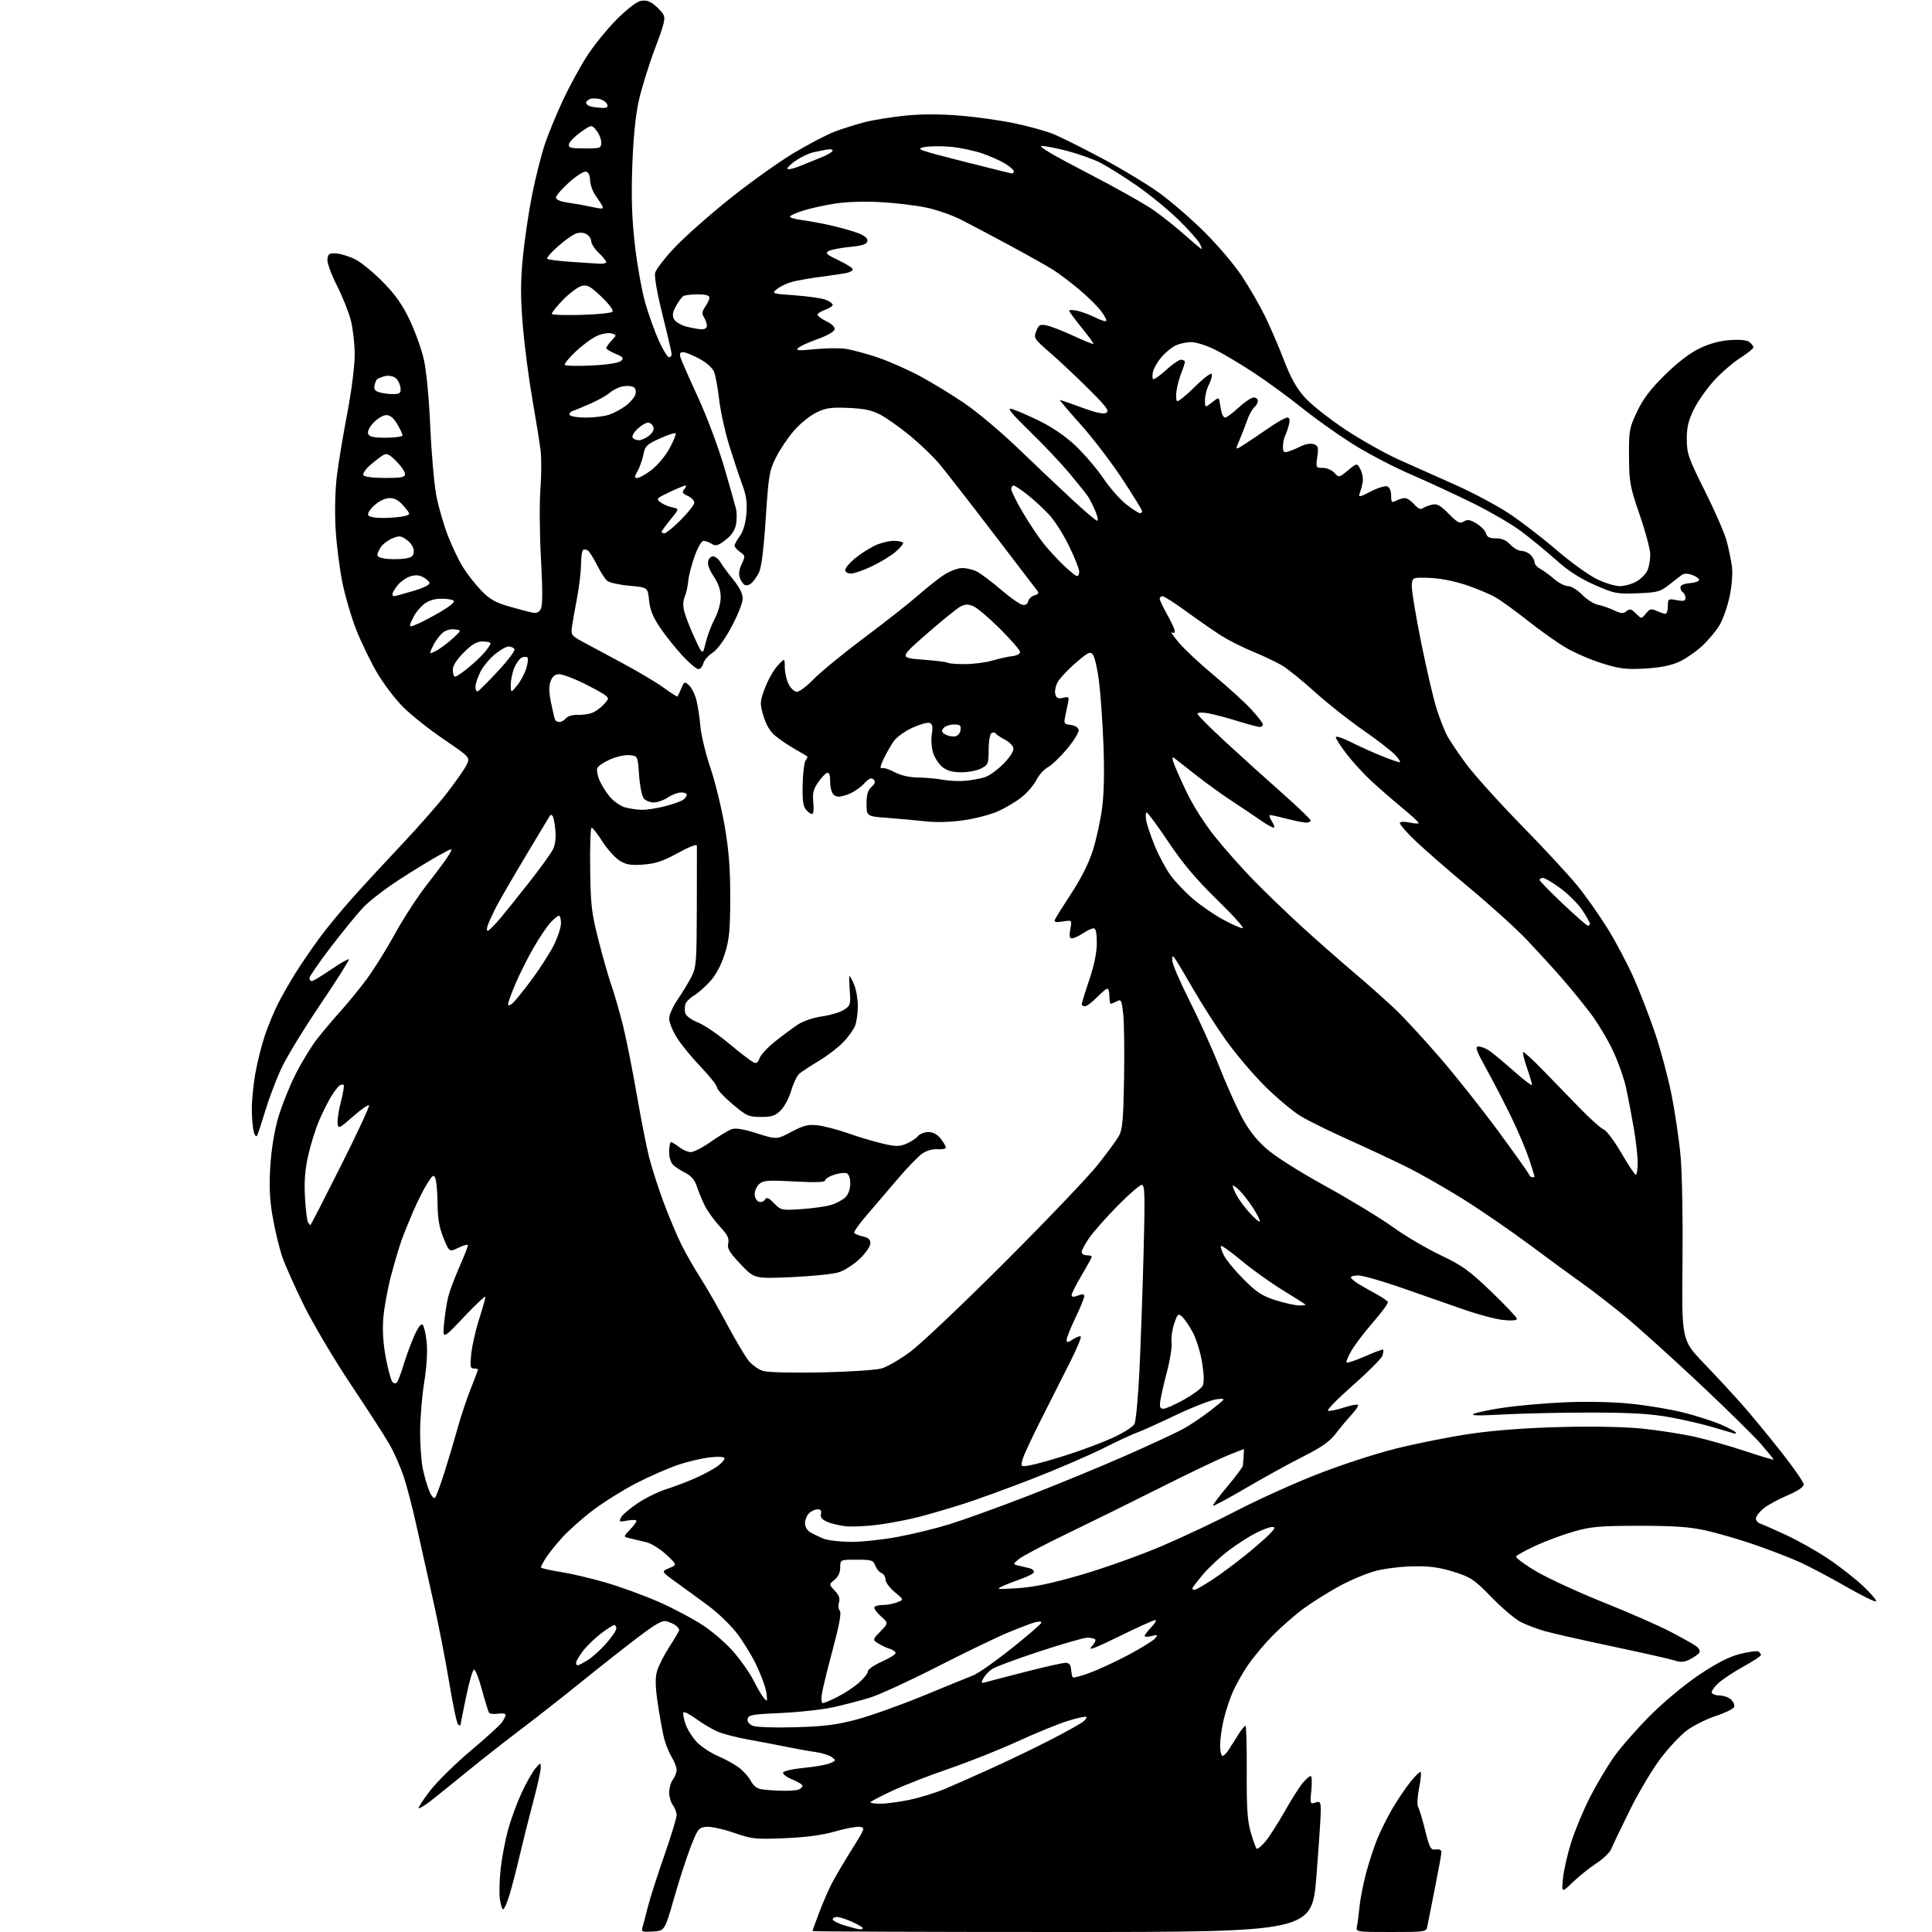 <?xml version="1.0" encoding="UTF-8" standalone="no"?>
<svg 
  version="1.1" 
  xmlns="http://www.w3.org/2000/svg" 
  xmlns:xlink="http://www.w3.org/1999/xlink" 
  xmlns:svg="http://www.w3.org/2000/svg"
  xmlns:rdf="http://www.w3.org/1999/02/22-rdf-syntax-ns#"
  xmlns:cc="http://creativecommons.org/ns#"
  xmlns:dc="http://purl.org/dc/elements/1.1/"
  viewBox="0 0 768 768"
  width="768"
  height="768"
>
<style>svg {background-color: white; }</style>"
<path stroke="none" fill="black" fill-rule="evenodd" d="M259.53,767.81C255.39,768.08 254.89,767.90 255.36,766.31C255.65,765.31 256.62,761.64 257.50,758.15C258.38,754.66 261.33,745.44 264.05,737.65C266.77,729.87 268.99,722.60 268.97,721.50C268.95,720.40 268.28,718.63 267.47,717.56C266.66,716.49 266.00,714.21 266.00,712.50C266.00,710.79 266.66,708.51 267.47,707.44C268.28,706.37 268.95,704.65 268.97,703.62C268.99,702.58 268.14,700.33 267.09,698.62C266.04,696.90 264.69,693.64 264.08,691.37C263.48,689.10 262.34,682.94 261.55,677.69C260.50,670.65 260.39,667.16 261.16,664.37C261.74,662.30 263.96,657.90 266.10,654.60C268.25,651.30 270.00,648.30 270.00,647.92C270.00,647.55 269.44,646.79 268.75,646.24C268.06,645.69 266.46,644.93 265.19,644.54C263.31,643.96 261.06,645.20 253.21,651.16C247.89,655.20 237.68,663.24 230.52,669.04C223.36,674.83 212.78,683.13 207.00,687.49C201.22,691.85 191.78,699.26 186.00,703.97C180.22,708.68 173.57,714.04 171.20,715.89C168.84,717.73 166.70,719.03 166.44,718.77C166.18,718.51 168.24,715.37 171.01,711.78C173.78,708.19 181.00,701.09 187.05,696.00C193.11,690.91 198.73,685.80 199.53,684.65C200.34,683.50 201.00,682.15 201.00,681.66C201.00,681.17 199.63,680.97 197.96,681.22C196.28,681.47 194.67,681.27 194.37,680.79C194.07,680.30 192.82,676.22 191.59,671.70C190.37,667.19 188.94,663.58 188.43,663.69C187.92,663.79 186.53,668.51 185.35,674.19C184.17,679.86 183.16,684.93 183.10,685.45C183.04,686.05 182.66,686.05 182.07,685.45C181.56,684.93 179.96,677.30 178.51,668.50C177.07,659.70 174.15,644.85 172.03,635.50C169.92,626.15 166.95,612.88 165.44,606.00C163.93,599.12 161.65,590.44 160.39,586.69C159.12,582.95 156.62,577.32 154.84,574.19C153.07,571.06 146.23,560.46 139.65,550.64C133.08,540.82 124.65,526.64 120.94,519.14C117.22,511.64 113.24,502.72 112.10,499.31C110.96,495.91 109.29,488.94 108.40,483.81C107.19,476.89 106.95,471.72 107.45,463.66C107.86,456.97 109.06,449.58 110.56,444.38C111.91,439.74 114.99,432.00 117.41,427.18C119.83,422.37 123.73,415.97 126.08,412.96C128.43,409.96 132.60,405.02 135.34,402.00C138.08,398.98 142.68,393.35 145.56,389.50C148.45,385.65 153.59,377.43 156.98,371.24C160.38,365.04 166.20,356.11 169.93,351.38C173.65,346.65 177.48,341.46 178.44,339.83C180.18,336.88 180.18,336.88 174.34,340.11C171.13,341.88 164.01,346.24 158.53,349.79C153.05,353.34 146.61,358.33 144.23,360.87C141.86,363.42 136.11,370.48 131.45,376.56C126.80,382.64 123.00,388.16 123.00,388.81C123.00,389.46 123.42,390.00 123.94,390.00C124.45,390.00 127.87,387.95 131.54,385.44C135.21,382.93 138.42,381.08 138.68,381.34C138.93,381.60 133.87,389.62 127.42,399.16C120.97,408.70 114.00,420.10 111.94,424.50C109.87,428.90 106.96,436.55 105.47,441.50C103.98,446.45 102.50,450.95 102.17,451.49C101.85,452.03 101.27,451.36 100.89,449.99C100.51,448.62 100.15,444.75 100.10,441.38C100.04,438.02 100.66,431.49 101.47,426.88C102.28,422.27 104.01,415.35 105.32,411.50C106.64,407.65 108.97,402.02 110.50,399.00C112.03,395.98 115.11,390.57 117.34,387.00C119.57,383.43 123.82,377.20 126.78,373.16C129.73,369.12 135.83,361.70 140.33,356.69C144.82,351.67 153.59,342.18 159.81,335.60C166.03,329.02 173.95,320.01 177.41,315.57C180.87,311.13 184.44,306.06 185.35,304.30C187.00,301.10 187.00,301.10 176.45,293.92C170.64,289.97 163.33,284.16 160.20,281.01C157.06,277.87 152.42,271.74 149.87,267.40C147.32,263.05 143.64,255.45 141.68,250.50C139.72,245.55 137.20,236.96 136.07,231.41C134.95,225.86 133.74,216.18 133.39,209.91C133.02,203.19 133.23,194.67 133.91,189.20C134.54,184.08 136.39,172.90 138.03,164.36C139.72,155.50 141.00,145.52 141.00,141.12C141.00,136.89 140.32,130.74 139.50,127.46C138.67,124.18 136.15,117.87 133.90,113.43C131.51,108.70 129.96,104.35 130.16,102.93C130.45,100.85 130.98,100.54 133.82,100.76C135.64,100.91 139.01,101.98 141.31,103.15C143.62,104.32 148.51,108.33 152.19,112.07C157.10,117.05 159.93,121.07 162.85,127.18C165.03,131.76 167.58,138.88 168.51,143.00C169.51,147.43 170.56,158.54 171.07,170.16C171.55,180.97 172.67,193.35 173.56,197.66C174.45,201.97 176.48,208.89 178.08,213.04C179.68,217.19 182.38,222.82 184.09,225.54C185.79,228.27 189.06,232.43 191.35,234.80C194.57,238.13 196.96,239.51 202.00,240.97C205.57,242.00 209.72,243.11 211.21,243.43C213.26,243.88 214.18,243.54 214.98,242.05C215.71,240.67 215.73,234.65 215.05,222.29C214.50,212.50 214.40,200.01 214.82,194.53C215.24,189.04 215.27,182.07 214.89,179.03C214.51,175.99 213.03,166.75 211.59,158.51C210.15,150.26 208.44,137.03 207.80,129.12C206.89,117.93 206.90,111.92 207.86,102.11C208.54,95.18 210.20,83.98 211.56,77.23C212.91,70.48 215.19,61.48 216.62,57.23C218.06,52.98 221.35,44.99 223.95,39.47C226.54,33.96 230.86,26.08 233.54,21.97C236.22,17.86 241.40,11.49 245.05,7.81C248.69,4.13 252.91,0.81 254.42,0.43C256.39,-0.06 257.91,0.29 259.74,1.65C261.15,2.71 262.87,4.45 263.56,5.53C264.64,7.22 264.17,9.23 260.29,19.50C257.80,26.10 254.89,35.55 253.83,40.50C252.58,46.34 251.70,55.47 251.33,66.50C250.91,79.06 251.20,87.23 252.42,97.77C253.33,105.62 255.19,115.88 256.54,120.56C257.90,125.24 260.33,131.98 261.94,135.53C263.56,139.09 265.35,142.00 265.94,142.00C266.52,142.00 267.00,141.48 267.00,140.84C267.00,140.21 265.38,133.22 263.40,125.31C261.26,116.75 260.05,109.92 260.43,108.44C260.77,107.07 264.30,102.51 268.27,98.31C272.25,94.11 282.06,85.42 290.07,79.01C298.08,72.59 309.56,64.40 315.57,60.80C321.58,57.20 329.04,53.33 332.13,52.19C335.23,51.05 340.46,49.42 343.76,48.56C347.05,47.71 354.16,46.55 359.56,45.99C366.14,45.31 373.40,45.30 381.63,45.97C388.37,46.52 398.28,47.92 403.67,49.09C409.05,50.25 415.70,52.09 418.46,53.18C421.21,54.26 430.05,58.66 438.10,62.96C446.16,67.25 456.52,73.52 461.12,76.89C465.73,80.26 473.70,87.18 478.82,92.26C483.95,97.34 490.55,105.10 493.49,109.50C496.43,113.90 500.60,121.10 502.77,125.50C504.93,129.90 508.37,137.87 510.41,143.21C513.13,150.32 515.36,154.29 518.72,158.04C521.25,160.85 528.54,166.60 534.92,170.83C541.31,175.05 551.02,180.49 556.51,182.92C562.01,185.35 572.12,189.86 579.00,192.95C585.88,196.05 595.33,201.11 600.00,204.21C604.67,207.31 613.00,213.71 618.50,218.44C624.00,223.17 631.16,228.38 634.41,230.02C637.71,231.68 641.91,233.00 643.91,233.00C645.88,232.99 648.97,232.09 650.77,231.00C652.58,229.90 654.49,227.84 655.02,226.43C655.56,225.02 656.00,222.30 656.00,220.38C656.00,218.45 654.12,211.39 651.81,204.69C647.93,193.37 647.63,191.72 647.56,181.50C647.50,171.09 647.68,170.13 650.76,163.62C653.15,158.58 656.08,154.70 661.76,149.10C666.70,144.22 671.67,140.40 675.50,138.54C679.52,136.58 683.57,135.48 687.76,135.19C691.84,134.91 694.53,135.20 695.51,136.01C696.33,136.69 697.00,137.63 697.00,138.09C697.00,138.56 694.64,140.45 691.75,142.30C688.86,144.15 684.17,148.21 681.32,151.33C678.48,154.45 674.88,159.59 673.32,162.75C671.14,167.19 670.50,169.90 670.52,174.66C670.53,180.28 671.16,182.06 677.71,195.16C681.66,203.05 685.55,211.97 686.36,215.00C687.18,218.03 688.12,222.58 688.46,225.12C688.83,227.85 688.47,232.69 687.57,236.98C686.74,240.96 684.95,246.11 683.60,248.42C682.25,250.73 679.07,254.52 676.54,256.86C674.01,259.19 669.82,262.04 667.22,263.19C664.07,264.59 659.59,265.45 653.76,265.77C646.30,266.17 643.82,265.87 636.76,263.65C632.22,262.23 625.70,259.40 622.29,257.37C618.87,255.34 612.15,250.57 607.36,246.77C602.56,242.98 596.81,238.80 594.57,237.50C592.33,236.20 587.00,233.96 582.73,232.53C578.05,230.97 572.28,229.85 568.23,229.72C561.50,229.50 561.50,229.50 561.20,232.54C561.04,234.21 562.73,244.56 564.96,255.54C567.18,266.52 569.97,278.43 571.14,282.00C572.32,285.57 574.08,290.10 575.06,292.06C576.04,294.02 579.52,299.22 582.78,303.63C586.05,308.03 595.95,319.03 604.79,328.07C613.63,337.10 623.61,347.88 626.98,352.00C630.34,356.12 635.76,363.80 639.02,369.06C642.28,374.32 646.96,383.15 649.41,388.69C651.87,394.23 655.68,404.10 657.90,410.63C660.11,417.16 663.05,428.12 664.43,435.00C665.81,441.88 667.43,452.86 668.04,459.42C668.67,466.17 669.00,484.66 668.82,502.05C668.50,532.76 668.50,532.76 677.50,542.13C682.45,547.28 689.27,554.65 692.67,558.50C696.06,562.35 702.92,570.67 707.92,576.99C712.91,583.32 717.00,589.21 717.00,590.09C717.00,591.12 714.63,592.71 710.38,594.51C706.75,596.06 702.47,598.42 700.88,599.75C699.30,601.09 698.00,602.83 698.00,603.62C698.00,604.41 698.79,605.34 699.75,605.67C700.71,606.00 705.28,608.01 709.89,610.14C714.50,612.26 722.00,616.48 726.56,619.51C731.11,622.54 737.44,627.48 740.61,630.48C743.79,633.49 746.11,636.23 745.76,636.57C745.42,636.92 739.92,634.21 733.56,630.55C727.19,626.90 718.95,622.55 715.24,620.88C711.53,619.21 703.53,616.13 697.45,614.03C691.37,611.93 682.59,609.38 677.95,608.36C671.45,606.94 665.34,606.52 651.50,606.53C635.83,606.55 632.48,606.84 625.60,608.81C621.26,610.06 614.46,612.57 610.49,614.41C606.53,616.24 603.02,618.17 602.69,618.68C602.37,619.20 606.02,621.92 610.81,624.72C615.59,627.52 627.60,633.05 637.50,637.00C647.40,640.96 659.33,646.19 664.00,648.62C668.67,651.05 673.33,653.68 674.35,654.45C675.37,655.23 675.90,656.35 675.54,656.94C675.17,657.53 673.52,658.71 671.88,659.56C669.54,660.77 668.18,660.89 665.69,660.07C663.93,659.50 652.83,656.99 641.00,654.49C629.17,651.99 617.04,649.25 614.03,648.38C611.02,647.52 606.75,645.90 604.53,644.77C602.31,643.65 597.08,639.23 592.91,634.94C585.96,627.81 584.68,626.95 577.91,624.83C572.35,623.08 568.38,622.53 562.00,622.63C557.33,622.70 550.59,623.50 547.04,624.41C543.49,625.32 536.92,628.06 532.44,630.50C527.96,632.94 521.52,636.98 518.13,639.48C514.74,641.98 509.24,646.79 505.91,650.17C502.58,653.55 498.16,658.83 496.08,661.91C493.99,664.98 491.30,669.75 490.08,672.50C488.87,675.25 487.23,680.20 486.45,683.50C485.67,686.80 485.02,691.41 485.01,693.75C485.01,696.09 485.44,698.00 485.98,698.00C486.51,698.00 487.71,696.76 488.64,695.25C489.57,693.74 491.26,691.04 492.41,689.26C493.56,687.47 494.77,686.01 495.10,686.01C495.43,686.00 495.65,694.21 495.60,704.25C495.52,718.57 495.86,723.76 497.18,728.35C498.11,731.56 499.15,734.49 499.51,734.84C499.86,735.20 501.45,733.92 503.04,731.99C504.63,730.07 508.07,724.70 510.70,720.05C513.32,715.40 516.53,710.34 517.82,708.80C519.12,707.26 520.56,706.00 521.02,706.00C521.48,706.00 521.59,708.53 521.28,711.62C520.72,717.02 520.78,717.21 522.85,716.55C524.79,715.93 525.00,716.24 525.03,719.68C525.05,721.78 524.27,733.51 523.30,745.75C521.54,768.00 521.54,768.00 422.27,768.00C367.67,768.00 323.00,767.83 323.00,767.62C323.00,767.41 324.13,764.23 325.52,760.56C326.90,756.88 329.11,751.74 330.44,749.12C331.76,746.51 335.37,740.35 338.46,735.44C343.92,726.77 344.01,726.49 341.71,726.20C340.41,726.03 336.00,726.86 331.92,728.04C326.91,729.49 320.43,730.36 312.00,730.71C300.30,731.21 299.00,731.07 291.74,728.56C287.48,727.08 282.54,726.02 280.76,726.19C277.76,726.48 277.34,727.00 274.61,734.00C272.99,738.12 270.00,747.35 267.96,754.50C264.24,767.50 264.24,767.50 259.53,767.81zM552.96,768.00C538.97,768.00 538.96,768.00 539.42,765.75C539.67,764.51 540.12,761.02 540.42,758.00C540.72,754.98 541.90,748.94 543.04,744.58C544.18,740.23 546.26,733.93 547.66,730.58C549.06,727.24 551.80,721.80 553.76,718.50C555.72,715.20 558.88,710.56 560.77,708.20C562.67,705.83 564.46,704.13 564.75,704.41C565.04,704.70 564.74,707.66 564.08,710.98C563.43,714.30 563.26,717.58 563.70,718.26C564.14,718.94 565.40,723.10 566.50,727.50C568.31,734.75 568.71,735.47 570.75,735.19C572.10,735.00 573.00,735.40 573.00,736.19C573.01,736.91 571.84,743.35 570.41,750.50C568.98,757.65 567.62,764.51 567.39,765.75C566.97,767.96 566.69,768.00 552.96,768.00zM341.75,766.93C342.44,766.97 343.00,766.75 343.00,766.45C343.00,766.15 341.09,765.03 338.75,763.97C336.41,762.91 333.71,762.03 332.75,762.02C331.79,762.01 331.00,762.44 331.00,762.97C331.00,763.50 333.14,764.60 335.75,765.40C338.36,766.20 341.06,766.89 341.75,766.93zM199.99,759.00C199.59,759.00 199.01,757.11 198.70,754.80C198.39,752.49 198.55,746.97 199.06,742.55C199.56,738.12 200.91,731.16 202.04,727.07C203.18,722.98 205.59,716.45 207.40,712.57C209.21,708.68 211.65,704.38 212.81,703.00C214.88,700.57 214.93,700.56 214.97,702.65C214.99,703.83 213.64,709.90 211.97,716.15C210.30,722.39 207.84,732.20 206.50,737.95C205.16,743.70 203.31,750.79 202.39,753.70C201.48,756.62 200.40,759.00 199.99,759.00zM625.22,748.20C620.75,752.50 620.75,752.50 621.31,746.67C621.62,743.47 623.11,736.97 624.61,732.23C626.12,727.50 629.45,719.50 632.02,714.46C634.58,709.43 638.88,702.20 641.56,698.40C644.24,694.61 650.72,687.21 655.97,681.96C661.49,676.43 669.71,669.61 675.50,665.73C682.56,661.01 687.34,658.58 691.75,657.46C695.19,656.59 698.45,656.16 699.00,656.50C699.55,656.84 700.00,657.47 700.00,657.89C700.00,658.32 696.89,660.37 693.10,662.45C689.30,664.53 684.77,667.53 683.04,669.11C681.30,670.70 680.16,672.45 680.50,673.00C680.84,673.55 682.29,674.00 683.73,674.00C685.17,674.00 687.14,674.72 688.10,675.59C689.07,676.47 689.63,677.80 689.35,678.54C689.06,679.29 685.83,680.88 682.16,682.08C678.50,683.29 673.37,685.82 670.77,687.71C668.17,689.59 663.35,694.72 660.05,699.09C656.76,703.46 651.23,712.77 647.78,719.77C644.33,726.77 641.05,733.62 640.50,735.00C639.95,736.37 637.29,738.93 634.59,740.69C631.89,742.46 627.67,745.83 625.22,748.20zM350.04,717.00C352.27,717.00 357.44,716.31 361.53,715.46C365.63,714.62 372.02,712.64 375.74,711.07C379.46,709.50 388.10,705.67 394.95,702.55C401.80,699.43 412.15,694.43 417.95,691.43C423.75,688.43 429.37,685.31 430.43,684.50C431.49,683.69 432.12,682.78 431.83,682.50C431.54,682.21 428.27,682.91 424.56,684.06C420.85,685.20 411.89,688.85 404.65,692.17C397.42,695.49 385.20,700.36 377.50,702.99C369.80,705.62 359.56,709.60 354.75,711.84C349.94,714.08 346.00,716.15 346.00,716.45C346.00,716.75 347.82,717.00 350.04,717.00zM310.67,711.85C313.51,711.93 316.55,711.73 317.42,711.39C318.29,711.06 319.00,710.38 319.00,709.88C319.00,709.39 317.18,708.26 314.96,707.37C312.74,706.48 311.08,705.24 311.29,704.62C311.49,704.01 315.23,703.16 319.58,702.75C323.94,702.33 328.62,701.51 329.99,700.91C332.37,699.87 332.40,699.77 330.60,698.45C329.57,697.70 326.65,696.80 324.11,696.45C321.58,696.10 316.35,695.16 312.50,694.37C308.65,693.58 301.87,692.29 297.44,691.50C293.00,690.70 287.60,689.32 285.44,688.42C283.27,687.52 279.40,685.24 276.83,683.36C274.26,681.48 271.94,680.29 271.67,680.72C271.41,681.15 271.79,683.25 272.52,685.38C273.25,687.51 275.29,690.74 277.06,692.56C278.82,694.38 282.57,696.85 285.38,698.04C288.20,699.24 291.96,701.32 293.75,702.66C295.54,704.00 297.67,706.40 298.49,707.98C299.46,709.85 300.96,711.01 302.74,711.28C304.26,711.51 307.83,711.77 310.67,711.85zM316.00,686.61C327.62,686.28 332.49,685.67 340.50,683.54C346.00,682.08 357.93,677.83 367.00,674.10C376.07,670.36 385.07,666.69 387.00,665.93C388.92,665.17 395.78,660.34 402.25,655.18C408.71,650.03 414.00,645.43 414.00,644.97C414.00,644.52 412.76,644.50 411.25,644.93C409.74,645.37 404.90,647.22 400.50,649.05C396.10,650.88 383.50,656.97 372.50,662.58C361.50,668.20 349.50,673.71 345.83,674.84C342.16,675.97 335.63,677.67 331.33,678.63C327.02,679.59 317.65,680.62 310.51,680.94C299.18,681.43 297.48,681.72 297.19,683.25C296.98,684.34 297.74,685.39 299.18,686.01C300.53,686.59 307.58,686.84 316.00,686.61zM327.10,677.00C327.63,677.00 330.28,675.88 333.00,674.50C335.71,673.13 339.52,670.61 341.46,668.90C343.41,667.19 345.00,665.16 345.00,664.38C345.00,663.61 347.48,661.88 350.50,660.54C353.52,659.20 356.00,657.67 356.00,657.12C356.00,656.58 354.99,655.83 353.75,655.46C352.51,655.09 350.44,654.12 349.14,653.30C346.79,651.81 346.79,651.81 349.99,648.51C353.20,645.20 353.20,645.20 350.13,642.46C348.44,640.95 347.29,639.33 347.59,638.86C347.88,638.39 349.41,638.00 350.99,638.00C352.58,638.00 355.10,637.53 356.61,636.96C359.35,635.92 359.35,635.92 355.68,632.88C353.65,631.22 352.00,628.97 352.00,627.90C352.00,626.82 351.29,625.66 350.42,625.33C349.56,625.00 348.44,623.66 347.95,622.36C347.13,620.21 346.46,620.00 340.52,620.00C334.00,620.00 334.00,620.00 334.00,623.09C334.00,625.09 333.20,626.83 331.75,628.00C329.50,629.83 329.50,629.83 331.84,632.33C333.50,634.09 333.99,635.46 333.51,636.96C333.14,638.14 333.28,639.64 333.83,640.30C334.52,641.12 333.65,645.90 331.08,655.50C329.01,663.20 327.05,671.19 326.72,673.25C326.38,675.42 326.54,677.00 327.10,677.00zM304.73,676.00C305.00,676.00 304.91,674.31 304.54,672.25C304.16,670.19 302.33,665.35 300.47,661.50C298.61,657.65 295.06,651.94 292.58,648.81C290.09,645.67 285.14,640.95 281.57,638.31C278.00,635.66 272.32,631.52 268.95,629.10C262.82,624.70 262.82,624.70 266.00,623.36C269.19,622.02 269.19,622.02 264.86,617.99C262.48,615.77 258.95,613.56 257.02,613.08C255.08,612.59 252.20,611.91 250.61,611.55C247.73,610.89 247.73,610.89 250.36,608.14C251.81,606.63 253.00,605.03 253.00,604.58C253.00,604.14 251.40,604.08 249.43,604.45C246.13,605.07 245.94,604.97 246.91,603.17C247.48,602.10 250.50,599.54 253.62,597.46C256.74,595.39 261.81,592.91 264.90,591.95C267.98,590.99 273.11,589.05 276.30,587.64C279.49,586.22 283.43,584.12 285.05,582.97C286.67,581.81 288.00,580.38 288.00,579.79C288.00,579.08 286.06,578.92 282.25,579.32C279.09,579.66 273.27,581.03 269.32,582.38C265.37,583.73 257.96,586.99 252.84,589.64C247.72,592.28 240.08,597.05 235.85,600.24C231.62,603.42 226.03,608.39 223.43,611.26C220.83,614.14 217.87,617.85 216.85,619.50C215.84,621.15 215.01,622.76 215.00,623.07C215.00,623.38 218.43,624.17 222.62,624.83C226.81,625.48 234.97,627.39 240.76,629.08C246.55,630.76 256.04,634.23 261.86,636.77C267.68,639.32 275.74,643.62 279.78,646.31C283.81,649.01 289.34,653.90 292.07,657.18C294.80,660.46 297.99,665.02 299.16,667.32C300.33,669.62 301.95,672.51 302.76,673.75C303.57,674.99 304.45,676.00 304.73,676.00zM392.14,668.62C393.44,668.25 400.57,666.38 408.00,664.48C415.43,662.57 422.41,661.01 423.53,661.01C425.01,661.00 425.62,661.72 425.78,663.67C425.91,665.14 426.21,666.55 426.47,666.80C426.73,667.06 429.76,666.24 433.22,664.97C436.67,663.71 443.62,660.48 448.66,657.80C453.69,655.12 458.42,652.19 459.16,651.30C460.36,649.84 460.21,649.74 457.75,650.35C456.24,650.73 455.00,650.72 455.00,650.32C455.00,649.93 456.21,648.35 457.69,646.80C459.16,645.26 459.86,644.00 459.22,644.00C458.59,644.00 452.13,646.92 444.87,650.49C435.41,655.14 432.29,656.32 433.84,654.67C435.04,653.39 435.71,652.05 435.34,651.68C434.97,651.30 433.58,651.00 432.24,651.00C430.91,651.00 422.32,653.47 413.16,656.48C404.00,659.49 395.49,662.66 394.26,663.53C393.02,664.39 391.51,666.05 390.89,667.20C389.87,669.10 389.99,669.23 392.14,668.62zM229.63,662.00C229.98,662.00 231.77,661.07 233.60,659.94C235.44,658.80 238.76,655.81 240.97,653.30C243.19,650.78 245.00,648.11 245.00,647.36C245.00,646.61 244.61,646.00 244.14,646.00C243.67,646.00 241.29,647.53 238.84,649.39C236.40,651.26 233.19,654.38 231.70,656.33C230.22,658.27 229.00,660.35 229.00,660.93C229.00,661.52 229.28,662.00 229.63,662.00zM404.50,631.33C411.03,630.92 418.02,629.44 430.00,625.95C439.07,623.30 453.48,618.16 462.00,614.51C470.52,610.87 483.84,604.57 491.59,600.52C499.35,596.47 513.30,590.13 522.59,586.44C532.23,582.61 546.00,578.09 554.62,575.91C562.93,573.82 576.43,571.13 584.62,569.94C594.34,568.53 606.83,567.60 620.65,567.26C633.77,566.94 646.12,567.19 653.15,567.93C659.39,568.58 668.55,570.01 673.50,571.10C678.45,572.20 687.56,574.78 693.75,576.84C699.94,578.90 705.00,580.40 705.00,580.18C705.00,579.96 702.78,577.21 700.07,574.08C697.35,570.94 686.21,560.00 675.32,549.76C664.42,539.52 651.12,527.54 645.76,523.13C640.41,518.73 632.98,512.98 629.26,510.35C625.54,507.73 616.13,500.84 608.34,495.04C600.55,489.24 588.41,480.90 581.35,476.50C574.30,472.10 564.25,466.38 559.01,463.80C553.78,461.21 543.47,456.39 536.11,453.08C528.74,449.78 520.23,445.59 517.20,443.79C514.16,441.98 507.80,436.68 503.06,432.00C498.32,427.32 491.24,419.00 487.34,413.50C483.43,408.00 477.65,399.00 474.50,393.50C471.34,388.00 468.14,382.61 467.38,381.53C466.04,379.61 466.00,379.62 466.00,381.89C466.00,383.17 469.10,390.36 472.88,397.86C476.66,405.36 481.88,416.90 484.48,423.50C487.07,430.10 491.01,439.00 493.22,443.28C496.04,448.71 499.00,452.64 503.04,456.28C506.63,459.53 515.66,465.28 526.91,471.50C536.86,477.00 548.94,484.34 553.75,487.82C558.56,491.29 567.03,496.28 572.57,498.91C581.29,503.06 584.00,505.01 592.82,513.47C598.42,518.85 603.00,523.70 603.00,524.26C603.00,524.90 600.95,525.07 597.56,524.72C594.57,524.41 587.48,522.52 581.81,520.53C576.14,518.53 565.09,514.67 557.24,511.95C549.40,509.23 541.64,507.00 539.99,507.00C538.35,507.00 537.00,507.35 537.00,507.78C537.00,508.22 538.46,509.45 540.25,510.52C542.04,511.59 545.28,513.43 547.46,514.61C549.64,515.79 551.55,517.15 551.71,517.63C551.86,518.11 549.26,521.65 545.91,525.50C542.56,529.35 538.69,534.43 537.29,536.80C535.90,539.16 535.00,541.33 535.29,541.62C535.58,541.92 538.90,540.80 542.65,539.15C546.40,537.50 549.63,536.30 549.83,536.50C550.02,536.69 549.89,537.77 549.54,538.89C549.18,540.01 543.90,545.31 537.81,550.67C531.72,556.03 527.26,560.59 527.91,560.80C528.56,561.02 531.37,560.45 534.16,559.54C536.94,558.63 539.48,558.14 539.79,558.46C540.11,558.77 539.01,560.49 537.36,562.26C535.70,564.04 532.86,567.44 531.05,569.80C528.55,573.06 525.40,575.29 518.12,578.94C512.83,581.60 502.68,587.19 495.56,591.36C488.45,595.54 482.44,598.77 482.21,598.54C481.98,598.32 484.54,594.87 487.90,590.88C491.25,586.89 494.04,583.15 494.08,582.56C494.13,581.98 494.25,580.26 494.36,578.75C494.48,577.24 494.52,576.00 494.46,576.00C494.39,576.00 491.45,577.17 487.92,578.59C484.39,580.02 472.27,585.82 461.00,591.49C449.73,597.15 433.07,605.37 424.00,609.74C414.93,614.11 406.38,618.62 405.00,619.76C402.50,621.83 402.50,621.83 405.50,622.50C407.15,622.87 409.06,623.34 409.75,623.55C410.44,623.76 411.00,624.36 411.00,624.89C411.00,625.41 408.86,626.59 406.25,627.51C403.64,628.43 400.15,629.79 398.50,630.54C395.79,631.77 396.37,631.84 404.50,631.33zM474.84,632.00C475.31,632.00 478.35,630.28 481.59,628.17C484.84,626.06 490.88,621.61 495.00,618.27C499.12,614.94 503.59,611.03 504.92,609.60C506.95,607.43 507.07,607.00 505.64,607.00C504.70,607.00 501.80,608.08 499.20,609.40C496.60,610.72 491.77,613.83 488.47,616.31C485.17,618.79 480.56,623.08 478.23,625.84C475.90,628.60 474.00,631.12 474.00,631.43C474.00,631.74 474.38,632.00 474.84,632.00zM338.06,612.92C342.21,612.97 350.54,612.10 356.56,610.99C362.58,609.89 372.00,607.59 377.50,605.89C383.00,604.18 396.73,599.23 408.00,594.88C419.27,590.53 436.82,583.31 447.00,578.84C457.18,574.37 467.82,569.42 470.65,567.84C473.49,566.26 478.44,562.89 481.65,560.36C487.50,555.75 487.50,555.75 483.50,556.25C481.30,556.53 473.84,559.45 466.93,562.75C460.01,566.05 453.26,569.08 451.93,569.49C450.59,569.90 444.66,572.65 438.76,575.62C432.85,578.58 420.02,584.11 410.26,587.90C400.49,591.69 388.19,596.17 382.92,597.84C377.65,599.51 369.85,601.80 365.58,602.92C361.31,604.04 353.95,605.46 349.23,606.09C344.50,606.72 338.56,606.99 336.02,606.69C333.48,606.39 330.16,605.57 328.64,604.88C326.71,604.00 326.01,603.07 326.34,601.81C326.67,600.55 326.26,600.00 324.98,600.00C323.97,600.00 322.44,600.71 321.57,601.57C320.71,602.44 320.00,604.22 320.00,605.54C320.00,606.97 320.90,608.44 322.25,609.21C323.49,609.92 325.85,611.03 327.50,611.67C329.15,612.32 333.90,612.88 338.06,612.92zM172.94,595.38C173.39,594.90 175.11,590.23 176.76,585.00C178.42,579.77 180.76,571.90 181.97,567.50C183.18,563.10 185.48,556.20 187.08,552.17C188.69,548.15 190.00,544.66 190.00,544.42C190.00,544.19 189.26,544.00 188.36,544.00C186.95,544.00 186.80,543.16 187.33,538.13C187.67,534.90 189.07,528.71 190.46,524.38C191.84,520.05 192.97,516.05 192.97,515.50C192.97,514.95 189.13,518.55 184.45,523.50C175.93,532.50 175.93,532.50 176.54,526.00C176.88,522.42 177.61,517.70 178.17,515.50C178.72,513.30 180.71,507.99 182.59,503.70C184.47,499.41 186.00,495.51 186.00,495.04C186.00,494.56 184.34,494.98 182.30,495.97C178.60,497.77 178.60,497.77 176.31,492.14C174.61,487.97 173.99,484.41 173.93,478.50C173.89,474.10 173.51,469.61 173.09,468.52C172.39,466.75 172.05,466.96 169.80,470.52C168.42,472.71 165.93,477.65 164.27,481.50C162.61,485.35 160.52,490.52 159.63,493.00C158.74,495.48 156.87,501.77 155.48,507.00C154.09,512.23 152.69,519.88 152.37,524.00C151.98,529.04 152.32,534.27 153.41,539.97C154.31,544.63 155.48,548.88 156.02,549.42C156.64,550.04 157.30,550.05 157.81,549.45C158.26,548.93 159.44,545.80 160.44,542.50C161.44,539.20 163.33,534.06 164.65,531.07C166.20,527.56 167.39,525.99 168.02,526.62C168.55,527.15 169.27,530.27 169.61,533.54C169.99,537.21 169.61,543.38 168.61,549.62C167.73,555.18 167.00,564.05 167.00,569.32C167.00,574.59 167.50,581.24 168.12,584.11C168.73,586.97 169.89,590.88 170.68,592.79C171.48,594.70 172.50,595.87 172.94,595.38zM409.62,582.45C411.76,582.07 418.31,580.23 424.20,578.35C430.08,576.47 438.27,573.40 442.38,571.52C446.50,569.64 450.36,567.20 450.96,566.08C451.55,564.97 452.46,555.15 452.97,544.28C453.48,533.40 454.21,512.46 454.60,497.75C455.20,474.96 455.09,471.00 453.88,471.00C453.10,471.00 448.81,474.71 444.34,479.25C439.88,483.79 434.83,489.48 433.12,491.90C431.40,494.32 430.00,496.91 430.00,497.65C430.00,498.39 430.90,499.00 432.00,499.00C433.10,499.00 434.00,499.26 434.00,499.58C434.00,499.89 432.20,503.18 430.00,506.88C427.80,510.59 426.00,514.14 426.00,514.78C426.00,515.62 426.72,515.68 428.50,515.00C430.34,514.30 431.00,514.38 431.00,515.30C431.00,515.99 429.43,519.84 427.50,523.86C425.57,527.88 424.00,531.81 424.00,532.60C424.00,533.80 424.43,533.77 426.53,532.39C427.92,531.48 429.31,530.98 429.61,531.28C429.92,531.59 428.19,535.81 425.76,540.67C423.34,545.53 418.15,555.80 414.24,563.50C410.32,571.20 406.80,578.77 406.43,580.32C405.75,583.12 405.77,583.13 409.62,582.45zM689.75,569.95C689.61,569.92 685.90,568.81 681.50,567.50C677.10,566.18 669.00,564.30 663.50,563.32C656.03,561.98 648.19,561.53 632.50,561.52C620.95,561.51 605.20,561.85 597.50,562.27C587.54,562.82 584.19,562.74 585.89,562.00C587.21,561.43 592.61,560.32 597.89,559.54C603.18,558.76 613.80,557.82 621.50,557.46C629.81,557.06 640.38,557.25 647.50,557.93C654.10,558.55 663.83,560.16 669.13,561.49C674.43,562.83 681.29,565.04 684.38,566.40C687.47,567.77 690.00,569.14 690.00,569.44C690.00,569.75 689.89,569.98 689.75,569.95zM462.48,560.00C463.41,560.00 467.07,558.38 470.60,556.41C474.14,554.43 477.48,551.97 478.03,550.94C478.71,549.68 478.66,546.71 477.88,541.79C477.24,537.78 475.60,532.37 474.22,529.77C472.84,527.17 470.92,524.34 469.97,523.47C468.35,522.00 468.12,522.20 466.75,526.22C465.94,528.59 465.48,531.89 465.72,533.55C465.96,535.20 465.17,540.37 463.95,545.03C462.73,549.69 461.52,554.96 461.26,556.75C460.88,559.33 461.13,560.00 462.48,560.00zM326.50,545.55C337.50,545.32 348.30,544.61 350.50,543.97C352.70,543.33 357.88,540.30 362.00,537.24C366.12,534.18 383.03,518.14 399.58,501.59C416.12,485.04 432.69,467.68 436.40,463.00C440.11,458.32 443.90,453.15 444.82,451.50C446.19,449.05 446.56,444.95 446.83,429.00C447.02,418.27 446.87,406.69 446.51,403.26C445.90,397.57 445.68,397.10 443.99,398.01C442.97,398.55 441.88,399.00 441.57,399.00C441.25,399.00 441.00,397.65 441.00,396.00C441.00,394.35 440.64,393.00 440.20,393.00C439.75,393.00 437.87,394.57 436.00,396.50C434.13,398.43 432.02,400.00 431.30,400.00C430.59,400.00 430.00,399.63 430.00,399.19C430.00,398.74 431.35,394.38 433.00,389.50C434.97,383.67 436.00,378.63 436.00,374.81C436.00,370.83 435.61,369.00 434.75,369.01C434.06,369.01 432.15,369.91 430.50,371.00C428.85,372.09 426.89,372.99 426.14,372.99C425.11,373.00 424.95,372.10 425.46,369.36C426.14,365.71 426.14,365.71 422.48,366.31C419.76,366.75 418.95,366.58 419.31,365.63C419.58,364.94 422.54,360.20 425.88,355.10C429.78,349.17 432.85,343.03 434.43,338.03C435.79,333.74 437.43,326.24 438.08,321.36C438.86,315.60 439.05,306.74 438.64,296.06C438.28,287.01 437.49,275.66 436.87,270.82C436.25,265.99 435.19,261.27 434.51,260.34C433.39,258.82 432.71,259.13 427.54,263.58C424.39,266.28 421.16,269.76 420.36,271.30C419.55,272.84 419.18,274.98 419.52,276.05C419.99,277.55 420.71,277.86 422.61,277.38C424.80,276.83 425.03,277.04 424.61,279.13C424.35,280.43 423.83,282.93 423.46,284.67C422.83,287.61 422.99,287.87 425.63,288.17C427.30,288.36 428.61,289.18 428.79,290.14C428.96,291.04 426.90,294.41 424.22,297.64C421.53,300.86 418.09,304.16 416.58,304.97C415.06,305.77 412.98,308.09 411.95,310.10C410.92,312.12 408.30,315.18 406.12,316.90C403.95,318.62 399.77,321.12 396.84,322.45C393.90,323.78 387.73,325.40 383.13,326.06C378.04,326.80 372.15,326.97 368.13,326.52C364.48,326.11 357.68,325.49 353.00,325.14C344.50,324.50 344.50,324.50 344.46,319.59C344.44,315.95 344.94,314.20 346.41,312.83C347.90,311.44 348.11,310.71 347.24,309.84C346.37,308.97 345.40,309.43 343.29,311.69C341.75,313.33 338.79,315.24 336.71,315.93C333.74,316.91 332.61,316.92 331.46,315.97C330.63,315.28 330.00,313.05 330.00,310.79C330.00,308.07 329.61,306.96 328.75,307.24C328.06,307.47 326.45,309.19 325.16,311.08C323.33,313.76 322.92,315.43 323.29,318.77C323.55,321.11 323.42,323.24 323.01,323.49C322.60,323.75 321.51,323.11 320.58,322.09C319.24,320.61 318.93,318.48 319.07,311.86C319.17,307.26 319.71,302.93 320.27,302.23C320.83,301.53 321.11,300.82 320.89,300.65C320.68,300.49 318.40,299.16 315.84,297.69C313.27,296.22 309.79,293.85 308.09,292.42C306.06,290.72 304.48,288.01 303.47,284.54C302.01,279.53 302.04,278.96 304.08,273.52C305.26,270.36 307.51,266.37 309.08,264.64C311.94,261.50 311.94,261.50 311.97,265.30C311.99,267.39 312.69,270.43 313.53,272.05C314.36,273.67 315.84,275.00 316.81,275.00C317.78,275.00 320.81,272.70 323.54,269.89C326.27,267.08 335.32,259.67 343.66,253.42C352.00,247.17 361.45,239.75 364.66,236.92C367.87,234.10 372.40,230.47 374.72,228.87C377.08,227.23 380.40,225.89 382.23,225.82C384.03,225.75 386.86,226.42 388.50,227.30C390.15,228.19 394.36,231.37 397.85,234.36C401.34,237.36 405.10,240.05 406.21,240.34C407.60,240.71 408.37,240.30 408.70,239.03C408.97,238.01 410.12,236.94 411.26,236.64C412.78,236.24 413.06,235.76 412.32,234.80C411.76,234.09 403.74,223.60 394.50,211.50C385.26,199.40 375.71,187.14 373.27,184.25C370.84,181.37 365.58,176.34 361.59,173.07C357.59,169.81 352.34,166.09 349.91,164.82C346.60,163.08 343.45,162.41 337.28,162.15C330.39,161.85 328.32,162.15 324.52,163.99C322.04,165.19 318.07,168.38 315.72,171.08C313.36,173.77 310.13,178.55 308.53,181.71C305.83,187.04 305.54,188.75 304.39,206.12C303.56,218.71 302.66,225.75 301.64,227.72C300.81,229.33 299.45,231.21 298.61,231.91C297.77,232.60 296.59,232.86 295.97,232.48C295.36,232.11 294.50,230.83 294.07,229.65C293.56,228.27 293.83,226.32 294.83,224.23C296.32,221.11 296.29,220.89 294.19,219.42C292.99,218.58 292.00,217.44 292.00,216.90C292.00,216.36 292.94,214.65 294.08,213.10C295.40,211.32 296.36,208.13 296.69,204.39C297.09,199.84 296.71,197.13 295.01,192.50C293.80,189.20 291.48,182.22 289.86,177.00C288.23,171.78 286.45,163.68 285.90,159.00C285.35,154.32 284.44,149.32 283.88,147.87C283.27,146.31 280.90,144.17 278.04,142.62C275.40,141.18 272.47,140.00 271.55,140.00C270.26,140.00 270.03,140.53 270.56,142.25C270.95,143.49 274.07,150.57 277.50,158.00C280.93,165.43 285.57,177.80 287.82,185.50C290.07,193.20 292.21,200.74 292.57,202.26C292.93,203.77 292.93,206.58 292.57,208.49C292.13,210.84 290.77,212.83 288.37,214.67C285.40,216.93 284.51,217.18 282.93,216.19C281.88,215.53 280.41,215.00 279.65,215.00C278.87,215.00 277.33,217.69 276.06,221.25C274.84,224.69 273.73,229.07 273.58,231.00C273.43,232.93 272.81,235.70 272.21,237.16C271.45,239.01 271.42,240.95 272.11,243.44C272.66,245.43 274.50,250.08 276.21,253.78C279.31,260.50 279.31,260.50 280.51,255.50C281.18,252.75 282.79,248.47 284.10,246.00C285.48,243.40 286.49,239.78 286.49,237.43C286.50,234.63 285.62,232.03 283.70,229.12C281.86,226.34 281.12,224.21 281.54,222.89C281.89,221.79 282.87,221.02 283.73,221.19C284.58,221.36 285.78,222.40 286.39,223.50C287.00,224.59 289.26,227.66 291.40,230.31C294.09,233.64 295.27,236.06 295.22,238.12C295.17,239.75 293.15,244.79 290.72,249.30C288.00,254.35 285.12,258.27 283.23,259.50C281.54,260.60 279.88,262.51 279.56,263.75C279.23,264.99 278.36,266.00 277.63,266.00C276.89,266.00 274.08,263.64 271.39,260.75C268.69,257.86 264.70,252.87 262.51,249.66C259.56,245.32 258.40,242.48 258.02,238.66C257.50,233.50 257.50,233.50 250.22,232.85C246.22,232.49 242.25,231.62 241.40,230.91C240.54,230.20 238.70,227.35 237.29,224.56C235.89,221.78 234.26,219.19 233.67,218.82C233.08,218.44 232.24,218.35 231.80,218.62C231.36,218.90 230.98,221.45 230.97,224.31C230.95,227.16 230.25,233.10 229.42,237.50C228.59,241.90 227.67,247.07 227.38,249.00C226.89,252.29 227.12,252.64 231.18,254.88C233.56,256.19 240.73,260.04 247.11,263.44C253.50,266.85 261.06,271.34 263.91,273.43C266.76,275.53 269.21,277.07 269.34,276.87C269.48,276.67 270.15,275.21 270.83,273.63C272.00,270.91 272.17,270.84 273.92,272.43C274.94,273.35 276.24,275.99 276.83,278.30C277.41,280.61 278.13,285.34 278.43,288.82C278.74,292.30 280.53,299.72 282.43,305.32C284.32,310.92 286.87,321.35 288.09,328.50C289.76,338.23 290.31,345.39 290.28,357.00C290.24,370.09 289.90,373.56 288.06,379.31C286.68,383.63 284.57,387.58 282.30,390.09C280.33,392.27 277.43,394.81 275.86,395.74C274.29,396.67 272.74,398.24 272.43,399.22C272.12,400.20 272.13,401.84 272.46,402.87C272.79,403.91 274.97,405.48 277.31,406.38C279.65,407.27 285.12,410.95 289.45,414.55C293.79,418.16 298.16,421.55 299.18,422.09C300.68,422.90 301.19,422.62 301.96,420.60C302.48,419.24 305.29,416.23 308.20,413.92C311.12,411.61 315.14,408.63 317.14,407.30C319.26,405.89 323.30,404.52 326.79,404.03C330.09,403.56 334.01,402.38 335.50,401.41C338.04,399.75 338.19,399.25 337.79,393.82C337.56,390.62 337.54,388.00 337.74,388.00C337.94,388.00 338.75,389.56 339.55,391.47C340.35,393.38 341.00,397.17 341.00,399.90C341.00,402.63 340.52,406.14 339.94,407.68C339.36,409.23 337.22,412.22 335.19,414.32C333.16,416.42 328.80,419.75 325.50,421.73C322.20,423.70 318.73,425.98 317.79,426.78C316.84,427.59 315.39,430.60 314.55,433.47C313.72,436.34 311.84,439.89 310.38,441.35C308.18,443.55 306.83,444.00 302.46,444.00C297.58,444.00 296.76,443.63 291.10,438.84C287.74,436.01 285.00,433.04 285.00,432.25C285.00,431.45 282.13,427.81 278.61,424.15C275.10,420.49 270.82,415.27 269.11,412.55C267.40,409.83 266.00,406.40 266.00,404.92C266.00,403.44 267.52,400.02 269.37,397.32C271.23,394.62 273.69,390.57 274.84,388.31C276.78,384.51 276.94,382.51 277.00,360.85C277.04,348.01 277.05,336.93 277.03,336.22C277.01,335.43 274.13,336.52 269.45,339.09C263.51,342.35 260.57,343.33 255.70,343.68C250.66,344.04 248.89,343.74 246.25,342.08C244.45,340.95 241.40,337.54 239.46,334.51C237.53,331.48 235.59,329.00 235.17,329.00C234.75,329.00 234.49,336.31 234.60,345.25C234.78,359.67 235.14,362.85 237.85,373.50C239.52,380.10 241.83,388.20 242.98,391.50C244.14,394.80 246.16,401.77 247.49,407.00C248.81,412.23 251.30,424.60 253.01,434.50C254.73,444.40 256.98,455.88 258.02,460.00C259.07,464.12 261.67,472.23 263.82,478.00C265.96,483.77 269.19,491.43 270.98,495.00C272.78,498.57 276.16,504.46 278.49,508.07C280.82,511.69 285.54,519.93 288.98,526.38C292.42,532.84 296.34,539.44 297.70,541.05C299.06,542.67 301.59,544.43 303.33,544.97C305.18,545.55 314.86,545.79 326.50,545.55zM516.42,518.94C518.02,518.97 519.13,518.80 518.89,518.55C518.64,518.31 514.56,515.72 509.81,512.80C505.06,509.89 497.73,504.64 493.53,501.14C489.33,497.64 485.65,495.01 485.37,495.30C485.09,495.58 485.63,497.32 486.58,499.15C487.53,500.99 491.08,505.26 494.47,508.65C499.53,513.72 501.77,515.18 507.06,516.85C510.60,517.97 514.81,518.91 516.42,518.94zM314.48,507.69C299.87,508.32 299.87,508.32 294.37,502.50C289.88,497.75 288.98,496.23 289.47,494.25C289.95,492.34 289.23,490.89 286.11,487.51C283.93,485.14 281.27,481.47 280.21,479.35C279.14,477.23 277.72,473.80 277.05,471.73C276.22,469.17 274.82,467.45 272.67,466.36C270.93,465.48 268.71,464.07 267.75,463.22C266.65,462.26 266.00,460.26 266.00,457.85C266.00,455.73 266.34,454.01 266.75,454.02C267.16,454.03 268.62,454.92 270.00,456.00C271.38,457.08 273.44,457.97 274.58,457.98C275.73,457.99 279.30,456.16 282.51,453.91C285.72,451.66 289.40,449.42 290.69,448.93C292.37,448.29 295.24,448.74 300.90,450.53C308.77,453.01 308.77,453.01 314.63,449.91C319.51,447.33 321.27,446.90 325.07,447.34C327.59,447.63 332.99,449.04 337.07,450.48C341.16,451.92 347.31,453.76 350.74,454.57C356.05,455.82 357.46,455.84 360.24,454.67C362.03,453.92 364.12,452.57 364.87,451.65C365.63,450.74 367.51,450.00 369.05,450.00C370.89,450.00 372.57,450.91 373.93,452.63C375.07,454.08 376.00,455.67 376.00,456.17C376.00,456.66 374.50,456.96 372.67,456.84C370.61,456.70 368.24,457.41 366.42,458.70C364.82,459.85 360.35,464.51 356.50,469.06C352.65,473.60 347.16,480.03 344.30,483.34C341.44,486.65 339.31,489.70 339.56,490.10C339.82,490.51 341.37,491.14 343.01,491.50C345.17,491.98 346.00,492.74 346.00,494.25C346.00,495.41 344.09,498.18 341.71,500.45C339.35,502.71 335.56,505.12 333.26,505.80C330.96,506.49 322.51,507.34 314.48,507.69zM123.39,487.00C123.54,487.00 128.98,476.42 135.48,463.48C141.98,450.54 147.02,439.69 146.69,439.36C146.36,439.03 143.48,441.05 140.29,443.85C134.80,448.68 134.48,448.82 134.19,446.58C134.03,445.28 134.61,441.42 135.50,438.00C136.39,434.58 136.89,431.56 136.62,431.29C136.35,431.02 135.63,431.11 135.03,431.48C134.42,431.86 132.90,433.82 131.66,435.83C130.41,437.85 128.23,442.23 126.81,445.56C125.38,448.90 123.44,455.15 122.48,459.45C121.24,465.02 120.88,469.79 121.24,476.02C121.51,480.83 122.05,485.27 122.43,485.88C122.81,486.50 123.24,487.00 123.39,487.00zM500.77,485.56C501.04,485.30 499.86,482.90 498.15,480.23C496.44,477.57 493.90,474.32 492.52,473.02C491.13,471.72 490.00,470.98 490.00,471.38C490.00,471.77 490.70,473.45 491.56,475.11C492.41,476.76 494.73,479.90 496.70,482.09C498.67,484.27 500.50,485.83 500.77,485.56zM318.50,480.65C322.90,480.36 328.22,479.61 330.31,478.99C332.41,478.38 335.00,477.00 336.06,475.94C337.25,474.75 338.00,472.63 338.00,470.47C338.00,468.30 337.44,466.72 336.54,466.38C335.74,466.07 333.49,466.34 331.54,466.99C329.59,467.63 328.00,468.64 328.00,469.23C328.00,469.98 324.26,470.11 315.83,469.65C305.30,469.09 303.41,469.22 301.83,470.65C300.82,471.56 300.00,473.38 300.00,474.69C300.00,475.99 300.72,477.34 301.60,477.68C302.48,478.02 303.59,477.66 304.07,476.90C304.76,475.78 305.50,476.07 307.72,478.34C310.42,481.10 310.72,481.17 318.50,480.65zM609.11,468.00C609.60,468.00 610.00,467.85 610.00,467.67C610.00,467.48 609.05,464.44 607.90,460.92C606.74,457.39 603.63,450.00 600.98,444.50C598.33,439.00 593.85,430.34 591.04,425.25C586.76,417.52 586.22,416.00 587.74,416.00C588.74,416.00 590.67,416.75 592.03,417.67C593.39,418.59 597.76,422.23 601.75,425.76C605.74,429.29 609.00,431.76 609.00,431.25C609.00,430.73 608.10,427.69 607.00,424.49C605.90,421.29 605.20,418.47 605.45,418.22C605.70,417.97 609.19,421.14 613.20,425.26C617.22,429.39 623.88,436.24 628.00,440.50C632.12,444.75 636.41,448.58 637.52,449.00C638.63,449.43 641.78,453.64 644.52,458.37C647.26,463.09 649.84,466.97 650.25,466.98C650.66,466.99 651.00,464.86 651.01,462.25C651.01,459.64 650.32,453.45 649.46,448.50C648.61,443.55 647.25,436.39 646.43,432.60C645.62,428.80 643.24,422.05 641.14,417.60C639.05,413.14 634.97,406.39 632.08,402.58C629.19,398.78 624.05,392.49 620.66,388.61C617.27,384.73 611.12,378.01 607.00,373.66C602.88,369.31 592.75,360.13 584.50,353.26C576.25,346.40 566.45,337.87 562.73,334.33C559.00,330.78 556.19,327.50 556.47,327.04C556.76,326.58 558.57,326.56 560.49,327.00C562.42,327.43 563.97,327.50 563.94,327.14C563.91,326.79 560.89,324.02 557.24,321.00C553.58,317.98 548.15,313.25 545.17,310.50C542.19,307.75 537.78,302.95 535.38,299.83C532.97,296.71 531.00,293.66 531.00,293.06C531.00,292.46 533.60,293.28 536.77,294.88C539.95,296.49 545.42,298.97 548.94,300.40C552.46,301.83 555.80,303.00 556.36,303.00C556.92,303.00 556.08,301.65 554.49,299.99C552.90,298.33 547.08,293.85 541.55,290.02C536.02,286.19 527.47,279.41 522.55,274.95C517.62,270.49 511.76,265.77 509.52,264.46C507.27,263.14 502.10,260.69 498.01,259.01C493.93,257.32 488.32,254.50 485.54,252.74C482.77,250.98 476.62,246.72 471.88,243.27C467.14,239.82 462.75,237.00 462.13,237.00C461.51,237.00 461.00,237.46 461.00,238.02C461.00,238.57 462.35,241.42 464.00,244.35C465.65,247.27 467.00,250.21 467.00,250.89C467.00,251.59 466.49,251.80 465.79,251.37C465.13,250.96 466.37,252.76 468.54,255.37C470.72,257.98 477.00,263.86 482.50,268.43C488.00,273.00 494.64,279.03 497.25,281.83C499.86,284.63 502.00,287.38 502.00,287.96C502.00,288.53 501.44,288.99 500.75,288.98C500.06,288.98 496.05,287.90 491.83,286.59C487.60,285.27 482.32,283.89 480.08,283.51C477.81,283.13 476.00,283.22 476.00,283.73C476.00,284.23 481.09,289.33 487.31,295.07C493.53,300.80 503.65,309.95 509.81,315.39C515.96,320.83 521.00,325.67 521.00,326.14C521.00,326.61 520.19,327.00 519.21,327.00C518.23,327.00 514.83,326.33 511.66,325.50C508.49,324.68 505.46,324.00 504.93,324.00C504.39,324.00 504.69,325.12 505.59,326.50C506.49,327.88 506.80,329.00 506.27,329.00C505.73,329.00 503.32,327.62 500.90,325.94C498.48,324.25 493.36,320.81 489.52,318.30C485.68,315.78 479.38,311.23 475.52,308.19C471.66,305.16 467.87,302.19 467.11,301.59C465.96,300.71 465.85,300.97 466.47,303.01C466.89,304.38 469.20,309.64 471.61,314.70C474.18,320.10 478.87,327.50 482.99,332.63C486.84,337.43 493.71,345.17 498.25,349.82C502.79,354.48 511.23,362.62 517.00,367.91C522.77,373.20 532.23,381.53 538.00,386.42C543.77,391.31 551.36,398.05 554.86,401.41C558.36,404.76 566.29,413.37 572.49,420.55C578.68,427.72 589.03,440.77 595.50,449.55C601.96,458.32 607.46,466.06 607.73,466.75C608.00,467.44 608.62,468.00 609.11,468.00zM203.68,398.87C204.60,398.12 208.01,393.92 211.27,389.54C214.52,385.16 218.49,378.99 220.09,375.82C221.69,372.65 223.00,368.69 223.00,367.03C223.00,365.36 222.63,364.00 222.19,364.00C221.74,364.00 220.23,365.24 218.82,366.75C217.42,368.26 214.39,372.76 212.09,376.75C209.79,380.74 206.58,387.13 204.95,390.95C203.33,394.77 202.00,398.42 202.00,399.07C202.00,399.89 202.50,399.83 203.68,398.87zM193.87,370.00C194.32,370.00 196.52,367.82 198.77,365.16C201.01,362.50 206.34,355.86 210.61,350.41C214.88,344.96 219.02,339.22 219.81,337.66C220.72,335.84 221.07,333.05 220.76,329.89C220.50,327.18 220.00,324.67 219.64,324.31C219.29,323.96 218.86,323.85 218.69,324.08C218.53,324.31 214.09,331.70 208.83,340.50C203.57,349.30 198.29,358.43 197.10,360.78C195.90,363.14 194.50,366.18 193.99,367.53C193.47,368.89 193.42,370.00 193.87,370.00zM493.97,368.98C494.77,368.99 490.24,363.94 483.90,357.75C475.48,349.53 470.24,343.33 464.49,334.75C460.16,328.29 456.26,323.00 455.83,323.00C455.40,323.00 455.32,324.46 455.65,326.25C455.98,328.04 457.56,332.65 459.15,336.50C460.74,340.35 463.55,345.56 465.40,348.07C467.25,350.58 471.27,354.78 474.34,357.41C477.41,360.03 482.75,363.70 486.21,365.56C489.67,367.43 493.16,368.96 493.97,368.98zM631.24,368.00C631.66,368.00 632.00,367.63 632.00,367.17C632.00,366.72 630.67,364.33 629.03,361.86C627.40,359.40 623.52,355.50 620.41,353.19C617.30,350.89 614.13,349.00 613.37,349.00C612.62,349.00 612.00,349.34 611.99,349.75C611.99,350.16 616.14,354.44 621.23,359.25C626.31,364.06 630.82,368.00 631.24,368.00zM255.04,321.91C256.99,321.96 261.24,321.31 264.48,320.46C267.73,319.62 270.97,318.44 271.69,317.84C272.41,317.24 273.00,316.36 273.00,315.88C273.00,315.39 271.99,315.00 270.75,315.01C269.51,315.01 267.15,315.91 265.50,317.00C263.85,318.09 261.32,318.99 259.87,318.99C258.43,319.00 256.65,318.28 255.92,317.40C255.18,316.52 254.34,312.35 254.04,308.15C253.50,300.50 253.50,300.50 250.28,300.19C248.51,300.02 245.02,300.78 242.52,301.89C240.02,302.99 237.73,304.54 237.43,305.33C237.12,306.12 237.51,308.28 238.29,310.13C239.06,311.98 240.93,314.96 242.43,316.74C243.94,318.53 246.59,320.40 248.33,320.90C250.07,321.41 253.09,321.86 255.04,321.91zM384.00,310.36C386.48,310.10 389.87,309.46 391.55,308.93C393.23,308.41 396.54,306.01 398.90,303.60C401.53,300.92 403.05,298.52 402.84,297.40C402.64,296.39 401.14,294.88 399.49,294.03C397.85,293.19 396.21,292.10 395.86,291.62C395.51,291.14 394.72,291.05 394.11,291.43C393.50,291.81 393.00,294.77 393.00,298.03C393.00,303.57 392.81,304.05 390.05,305.47C388.43,306.31 384.89,307.00 382.18,307.00C378.77,307.00 376.49,306.38 374.71,304.98C373.30,303.88 371.61,301.35 370.96,299.38C370.31,297.40 370.06,294.04 370.40,291.87C370.88,288.91 370.67,287.81 369.56,287.38C368.74,287.07 365.66,287.93 362.70,289.28C359.74,290.63 356.41,293.04 355.29,294.62C354.17,296.20 352.36,299.38 351.26,301.67C349.98,304.35 349.71,305.66 350.52,305.36C351.21,305.09 353.50,305.80 355.62,306.94C358.09,308.26 361.44,309.03 364.99,309.07C368.02,309.11 372.52,309.53 375.00,309.99C377.48,310.45 381.52,310.61 384.00,310.36zM379.50,292.74C380.72,292.59 381.63,291.62 381.82,290.25C382.09,288.35 381.68,288.00 379.19,288.00C377.57,288.00 375.71,288.64 375.07,289.42C374.14,290.54 374.27,291.06 375.69,291.91C376.69,292.50 378.40,292.87 379.50,292.74zM222.44,287.00C223.16,287.00 224.30,286.34 224.97,285.53C225.64,284.73 227.61,284.12 229.34,284.18C231.08,284.25 233.62,283.94 235.00,283.51C236.38,283.08 238.57,281.58 239.87,280.18C242.16,277.73 242.17,277.60 240.37,276.21C239.34,275.43 235.36,273.26 231.53,271.39C227.69,269.53 223.52,268.00 222.25,268.00C220.66,268.00 219.62,268.85 218.90,270.75C218.14,272.73 218.19,275.18 219.07,279.50C219.75,282.80 220.48,285.84 220.71,286.25C220.93,286.66 221.71,287.00 222.44,287.00zM189.88,274.83C190.37,274.65 194.00,271.02 197.96,266.78C201.91,262.53 204.86,258.59 204.52,258.03C204.17,257.46 203.11,257.00 202.17,257.00C201.23,257.00 198.77,258.39 196.70,260.10C194.63,261.80 192.06,264.93 190.97,267.06C189.89,269.18 189.00,271.88 189.00,273.04C189.00,274.21 189.40,275.02 189.88,274.83zM205.55,272.50C206.92,270.85 208.55,267.81 209.18,265.74C209.81,263.68 210.04,261.71 209.70,261.37C209.36,261.03 208.37,261.03 207.50,261.36C206.62,261.70 205.26,263.54 204.45,265.45C203.65,267.37 203.02,270.41 203.04,272.22C203.07,275.50 203.07,275.50 205.55,272.50zM180.91,269.00C181.40,269.00 183.77,267.40 186.16,265.44C188.54,263.49 191.51,260.68 192.75,259.19C193.98,257.71 194.99,256.16 195.00,255.75C195.00,255.34 193.59,255.00 191.87,255.00C189.50,255.00 187.67,256.07 184.37,259.37C181.42,262.31 180.00,264.59 180.00,266.37C180.00,267.82 180.41,269.00 180.91,269.00zM383.49,264.00C386.87,264.00 391.86,263.35 394.57,262.56C397.28,261.77 400.85,260.99 402.50,260.81C404.15,260.64 405.50,259.91 405.50,259.20C405.50,258.48 401.92,254.34 397.55,249.99C393.18,245.64 388.38,241.57 386.89,240.96C384.81,240.09 383.62,240.14 381.71,241.17C380.34,241.90 374.34,246.78 368.36,252.00C357.50,261.50 357.50,261.50 366.89,262.22C372.05,262.62 376.51,263.18 376.81,263.47C377.10,263.76 380.10,264.00 383.49,264.00zM174.04,258.32C175.71,257.33 178.52,255.17 180.29,253.51C183.50,250.50 183.50,250.50 180.66,250.18C178.94,249.98 177.03,250.57 175.81,251.67C174.70,252.68 173.17,254.71 172.40,256.20C171.63,257.68 171.00,259.17 171.00,259.51C171.00,259.84 172.37,259.31 174.04,258.32zM163.39,249.00C163.60,249.00 165.06,248.43 166.64,247.73C168.21,247.03 172.09,244.96 175.25,243.13C178.41,241.30 180.75,239.40 180.44,238.90C180.13,238.41 177.94,238.00 175.58,238.00C172.72,238.00 170.37,238.70 168.61,240.09C167.15,241.24 165.29,243.46 164.48,245.04C163.67,246.61 163.00,248.15 163.00,248.45C163.00,248.75 163.17,249.00 163.39,249.00zM654.28,243.89C655.81,242.01 656.41,241.86 658.58,242.85C659.96,243.48 661.52,244.00 662.05,244.00C662.57,244.00 663.00,242.63 663.00,240.95C663.00,238.02 663.12,237.93 666.50,238.57C669.28,239.09 670.00,238.90 670.00,237.67C670.00,236.82 669.55,235.84 669.00,235.50C668.45,235.16 668.00,234.26 668.00,233.50C668.00,232.63 669.38,232.01 671.75,231.81C673.81,231.64 675.47,231.05 675.43,230.50C675.39,229.95 674.13,229.07 672.63,228.54C670.88,227.92 669.41,227.92 668.56,228.54C667.83,229.07 665.52,230.85 663.44,232.50C660.01,235.22 658.86,235.53 650.96,235.84C642.75,236.17 641.78,235.98 633.91,232.52C628.07,229.95 623.44,226.96 618.53,222.57C614.66,219.11 608.44,214.00 604.70,211.21C600.96,208.42 592.41,203.42 585.70,200.11C578.99,196.79 567.73,191.57 560.68,188.52C553.63,185.46 543.05,179.90 537.18,176.16C531.31,172.42 522.45,166.09 517.50,162.11C512.55,158.13 504.23,152.03 499.00,148.56C493.77,145.10 486.70,140.85 483.28,139.13C479.77,137.37 475.50,136.00 473.48,136.00C471.51,136.00 468.63,136.66 467.07,137.46C465.51,138.27 463.06,140.33 461.62,142.04C460.18,143.75 458.72,146.27 458.38,147.62C458.04,148.98 458.03,150.36 458.36,150.69C458.69,151.02 460.98,149.43 463.46,147.15C465.93,144.87 468.64,143.00 469.48,143.00C470.31,143.00 471.00,143.40 471.00,143.88C471.00,144.36 470.39,146.27 469.63,148.13C468.88,149.98 468.01,153.18 467.70,155.23C467.39,157.28 467.49,159.19 467.93,159.46C468.37,159.73 471.55,157.15 475.00,153.73C478.48,150.28 481.47,148.03 481.70,148.68C481.93,149.33 481.42,151.22 480.56,152.88C479.70,154.54 479.00,157.31 479.00,159.02C479.00,162.15 479.00,162.15 481.75,159.98C484.34,157.94 484.52,157.92 484.79,159.65C484.95,160.67 485.29,162.51 485.56,163.75C485.82,164.99 486.49,166.00 487.04,166.00C487.59,166.00 490.00,164.20 492.38,162.00C494.77,159.80 497.46,158.00 498.36,158.00C499.26,158.00 500.00,158.62 500.00,159.38C500.00,160.14 499.36,161.29 498.57,161.94C497.79,162.59 496.48,165.01 495.67,167.31C494.86,169.62 493.47,173.20 492.57,175.28C490.95,179.06 490.95,179.06 495.22,176.28C497.57,174.75 501.93,171.81 504.91,169.75C507.89,167.69 510.94,166.00 511.68,166.00C512.65,166.00 512.85,166.78 512.38,168.75C512.02,170.26 511.34,172.26 510.86,173.18C510.39,174.11 510.00,176.05 510.00,177.50C510.00,179.77 510.31,180.04 512.25,179.44C513.49,179.06 515.76,178.11 517.30,177.32C518.84,176.54 521.03,176.19 522.17,176.55C523.99,177.13 524.17,177.76 523.64,181.61C523.05,185.90 523.10,186.00 525.86,186.00C527.42,186.00 529.49,186.89 530.47,187.97C532.23,189.92 532.29,189.91 535.85,186.97C539.45,184.01 539.45,184.01 540.82,186.63C541.58,188.08 541.96,190.44 541.67,191.88C541.38,193.32 540.83,195.29 540.46,196.26C539.89,197.74 540.58,197.60 544.85,195.39C547.64,193.94 550.61,193.02 551.46,193.35C552.38,193.70 553.00,195.17 553.00,197.00C553.00,199.73 553.22,199.95 554.93,199.04C556.00,198.47 557.58,198.00 558.44,198.00C559.31,198.00 560.99,199.12 562.17,200.48C563.50,202.01 564.75,202.64 565.42,202.12C566.01,201.66 567.67,201.00 569.11,200.65C571.26,200.14 572.45,200.77 575.89,204.24C579.43,207.82 580.33,208.28 581.89,207.30C583.35,206.39 584.38,206.56 586.97,208.13C588.75,209.21 590.44,210.98 590.72,212.05C591.10,213.51 592.10,214.00 594.66,214.00C597.04,214.00 598.81,214.77 600.41,216.50C601.69,217.88 603.66,219.00 604.79,219.00C605.93,219.00 607.56,219.71 608.43,220.57C609.29,221.44 610.00,222.77 610.00,223.54C610.00,224.30 611.01,225.46 612.25,226.11C613.49,226.76 615.98,228.58 617.78,230.15C619.59,231.72 622.09,233.00 623.34,233.00C624.61,233.00 627.06,234.50 628.90,236.39C630.71,238.26 633.53,240.06 635.17,240.38C636.82,240.71 639.70,241.71 641.59,242.61C644.40,243.94 645.29,244.00 646.56,242.95C647.85,241.88 648.47,242.03 650.30,243.87C652.50,246.08 652.50,246.08 654.28,243.89zM156.64,237.00C157.00,237.00 160.40,236.07 164.21,234.94C168.44,233.68 170.97,232.42 170.73,231.69C170.52,231.04 169.31,229.98 168.05,229.35C166.43,228.53 164.89,228.49 162.87,229.20C161.28,229.75 159.09,231.34 157.99,232.73C156.90,234.13 156.00,235.66 156.00,236.13C156.00,236.61 156.29,237.00 156.64,237.00zM428.14,229.00C428.61,229.00 429.00,228.19 429.00,227.20C429.00,226.21 427.24,221.75 425.08,217.29C422.92,212.83 419.44,207.27 417.33,204.93C415.22,202.59 411.32,198.95 408.66,196.84C406.00,194.73 403.41,193.00 402.91,193.00C402.41,193.00 402.00,193.66 402.00,194.47C402.00,195.28 404.07,199.44 406.59,203.72C409.12,208.00 412.80,213.53 414.78,216.00C416.75,218.47 420.38,222.41 422.82,224.75C425.27,227.09 427.67,229.00 428.14,229.00zM338.25,228.00C336.97,228.00 336.00,227.39 336.00,226.57C336.00,225.79 337.69,223.75 339.75,222.05C341.81,220.34 345.33,218.06 347.57,216.97C349.80,215.89 353.29,215.00 355.32,215.00C357.34,215.00 359.00,215.41 359.00,215.91C359.00,216.41 357.54,218.06 355.75,219.57C353.96,221.07 349.80,223.59 346.50,225.15C343.20,226.72 339.49,228.00 338.25,228.00zM161.49,221.96C163.80,221.54 164.48,220.89 164.49,219.07C164.50,217.68 163.41,215.90 161.81,214.71C159.44,212.94 158.77,212.85 156.02,213.99C154.32,214.70 152.26,216.21 151.46,217.36C150.66,218.51 150.00,219.99 150.00,220.67C150.00,221.39 151.74,222.01 154.25,222.19C156.59,222.36 159.85,222.26 161.49,221.96zM264.15,212.00C264.79,212.00 267.71,209.59 270.65,206.65C273.59,203.71 276.00,200.63 276.00,199.81C276.00,198.99 274.83,197.79 273.40,197.14C271.25,196.16 271.01,195.69 272.02,194.48C272.69,193.66 272.90,193.00 272.47,193.00C272.04,193.00 269.20,194.18 266.15,195.62C260.93,198.09 260.72,198.32 262.56,199.68C263.63,200.48 265.74,201.38 267.27,201.69C270.03,202.26 270.03,202.26 266.52,206.55C264.58,208.91 263.00,211.10 263.00,211.42C263.00,211.74 263.52,212.00 264.15,212.00zM436.14,207.00C436.63,207.00 436.32,205.31 435.46,203.25C434.60,201.19 433.31,198.60 432.59,197.50C431.86,196.40 428.52,192.20 425.15,188.17C421.78,184.14 414.63,176.58 409.26,171.37C402.16,164.48 400.18,162.07 402.00,162.51C403.38,162.85 408.23,164.92 412.78,167.12C418.12,169.70 423.33,173.24 427.42,177.07C430.91,180.34 435.93,186.20 438.57,190.10C441.21,194.00 445.37,198.72 447.83,200.59C450.28,202.47 452.67,204.00 453.14,204.00C453.61,204.00 454.00,203.63 454.00,203.18C454.00,202.73 450.47,196.99 446.16,190.43C441.85,183.87 434.40,174.11 429.59,168.75C424.78,163.39 421.08,159.00 421.36,159.00C421.63,159.00 425.53,160.35 430.01,162.00C435.60,164.07 438.67,164.73 439.78,164.10C441.11,163.36 439.82,161.65 432.45,154.33C427.53,149.45 420.65,142.99 417.16,139.98C411.07,134.71 410.86,134.39 411.93,131.63C412.90,129.12 413.42,128.83 416.04,129.36C417.69,129.69 422.48,131.55 426.68,133.49C430.88,135.43 434.46,136.88 434.63,136.71C434.80,136.53 432.70,133.63 429.97,130.25C427.24,126.88 425.00,123.83 425.00,123.48C425.00,123.13 426.46,123.16 428.25,123.54C430.04,123.93 433.23,125.12 435.35,126.19C437.46,127.26 439.44,127.90 439.74,127.60C440.03,127.30 439.06,125.46 437.58,123.51C436.09,121.56 432.13,117.69 428.78,114.90C425.44,112.11 420.85,108.66 418.60,107.23C416.34,105.80 408.65,101.48 401.50,97.63C394.35,93.77 385.57,89.13 382.00,87.32C378.43,85.50 372.13,83.32 368.01,82.47C363.89,81.62 355.79,80.66 350.01,80.34C343.81,79.99 336.43,80.22 332.00,80.91C327.88,81.55 322.14,82.82 319.25,83.72C316.36,84.63 314.00,85.71 314.00,86.12C314.00,86.54 316.14,87.15 318.75,87.48C321.36,87.81 326.65,88.79 330.50,89.66C334.35,90.53 339.21,91.92 341.30,92.75C343.84,93.75 344.99,94.79 344.79,95.88C344.55,97.10 342.82,97.66 337.81,98.16C334.14,98.52 330.36,99.26 329.40,99.80C327.93,100.62 328.56,101.21 333.32,103.46C336.45,104.94 339.00,106.55 339.00,107.05C339.00,107.55 337.99,108.19 336.75,108.46C335.51,108.73 330.91,109.42 326.53,110.00C322.15,110.57 316.90,111.49 314.88,112.03C312.85,112.58 310.16,113.86 308.91,114.87C306.65,116.70 306.70,116.72 316.07,117.40C321.26,117.78 326.74,118.57 328.25,119.16C329.76,119.76 331.00,120.66 331.00,121.17C331.00,121.69 329.65,122.57 328.00,123.15C326.35,123.73 325.00,124.61 325.00,125.11C325.00,125.62 326.59,126.79 328.53,127.72C330.69,128.75 331.95,130.01 331.77,130.95C331.60,131.84 328.71,133.47 324.99,134.80C321.42,136.06 317.93,137.66 317.24,138.35C316.23,139.35 317.53,139.44 323.74,138.82C328.01,138.39 333.52,138.31 336.00,138.65C338.48,138.99 344.23,140.52 348.79,142.06C353.35,143.60 361.00,146.98 365.79,149.56C370.58,152.14 378.55,157.01 383.50,160.38C388.45,163.75 397.90,171.69 404.50,178.03C411.10,184.38 420.72,193.49 425.88,198.28C431.04,203.08 435.66,207.00 436.14,207.00zM152.81,205.90C155.94,205.85 159.57,205.50 160.88,205.13C163.26,204.47 163.26,204.47 160.54,201.23C158.63,198.96 156.96,198.00 154.93,198.00C153.16,198.00 150.79,199.11 148.86,200.84C147.01,202.49 145.98,204.16 146.40,204.84C146.82,205.52 149.46,205.96 152.81,205.90zM153.06,190.00C159.67,190.00 161.00,189.73 161.00,188.40C161.00,187.52 159.44,185.24 157.54,183.34C154.73,180.53 153.75,180.08 152.29,180.93C151.31,181.51 148.99,183.30 147.14,184.91C145.29,186.52 144.08,188.32 144.45,188.92C144.84,189.55 148.43,190.00 153.06,190.00zM253.37,190.00C254.18,190.00 256.75,188.54 259.08,186.75C261.41,184.96 264.62,181.08 266.21,178.13C267.80,175.18 268.86,172.53 268.57,172.23C268.27,171.94 265.44,172.87 262.27,174.31C257.07,176.66 256.43,177.29 255.76,180.71C255.35,182.79 254.31,185.74 253.45,187.25C252.09,189.64 252.08,190.00 253.37,190.00zM253.95,175.00C254.95,175.00 256.80,174.17 258.06,173.16C259.51,171.98 260.10,170.72 259.70,169.66C259.35,168.75 258.40,168.00 257.58,168.00C256.77,168.00 254.91,169.10 253.46,170.45C252.01,171.80 251.11,173.37 251.47,173.95C251.83,174.53 252.94,175.00 253.95,175.00zM153.47,174.00C157.06,174.00 160.00,173.58 160.00,173.06C160.00,172.54 159.06,170.51 157.90,168.56C156.50,166.18 155.07,165.00 153.59,165.00C152.37,165.00 150.11,166.32 148.56,167.94C146.85,169.72 145.98,171.50 146.34,172.44C146.80,173.63 148.47,174.00 153.47,174.00zM232.91,166.00C236.10,166.00 240.23,165.49 242.10,164.86C243.97,164.24 246.93,162.66 248.68,161.36C250.43,160.06 252.17,158.04 252.54,156.88C252.96,155.54 252.71,154.42 251.86,153.88C251.11,153.40 249.15,153.28 247.50,153.61C245.85,153.94 243.60,155.04 242.50,156.05C241.40,157.06 238.02,158.98 235.00,160.32C231.97,161.66 228.68,163.03 227.69,163.37C226.69,163.71 226.15,164.44 226.50,164.99C226.84,165.55 229.72,166.00 232.91,166.00zM157.00,156.65C159.06,156.53 159.44,156.06 159.18,154.00C159.00,152.62 158.10,150.92 157.18,150.21C156.21,149.46 154.44,149.17 153.00,149.53C151.62,149.86 150.20,150.45 149.83,150.82C149.47,151.19 149.02,152.39 148.83,153.47C148.58,154.95 149.24,155.60 151.50,156.12C153.15,156.50 155.62,156.74 157.00,156.65zM235.25,145.29C241.66,144.96 246.02,144.27 246.89,143.45C248.06,142.35 247.71,141.90 244.64,140.62C242.64,139.79 241.00,138.77 241.00,138.37C241.00,137.96 241.94,136.63 243.09,135.41C245.16,133.20 245.16,133.19 243.16,132.55C242.05,132.20 239.55,132.58 237.59,133.40C235.64,134.21 231.79,136.99 229.04,139.56C226.28,142.14 224.25,144.60 224.52,145.03C224.78,145.46 229.61,145.58 235.25,145.29zM278.75,130.90C280.14,130.96 281.00,130.42 281.00,129.49C281.00,128.65 280.48,127.14 279.85,126.13C278.93,124.67 279.04,123.78 280.35,121.92C281.26,120.62 282.00,118.98 282.00,118.28C282.00,117.42 280.45,117.01 277.25,117.02C274.64,117.02 272.05,117.36 271.50,117.77C270.95,118.17 269.69,119.95 268.70,121.73C267.36,124.15 267.17,125.44 267.93,126.88C268.50,127.93 270.66,129.24 272.73,129.79C274.80,130.34 277.51,130.84 278.75,130.90zM231.15,125.17C237.39,124.99 242.92,124.44 243.43,123.94C243.99,123.40 242.29,121.06 239.12,118.02C234.67,113.75 233.47,113.09 231.21,113.66C229.75,114.03 226.40,116.54 223.76,119.24C221.13,121.94 219.16,124.46 219.39,124.83C219.62,125.20 224.91,125.35 231.15,125.17zM238.25,104.83C239.76,104.92 241.00,104.63 241.00,104.19C241.00,103.74 239.65,102.08 238.00,100.50C236.35,98.92 235.00,96.83 235.00,95.85C235.00,94.87 234.13,93.60 233.07,93.04C231.86,92.39 230.26,92.34 228.82,92.89C227.54,93.38 224.34,95.68 221.71,98.01C219.07,100.34 217.19,102.53 217.54,102.87C217.88,103.22 222.06,103.76 226.83,104.08C231.60,104.40 236.74,104.73 238.25,104.83zM477.66,99.00C477.89,99.00 477.54,97.99 476.89,96.75C476.24,95.51 472.51,91.35 468.60,87.49C464.70,83.63 457.23,77.51 452.00,73.87C446.77,70.24 440.19,66.11 437.38,64.68C434.56,63.26 428.73,61.17 424.44,60.05C420.14,58.92 415.47,58.01 414.06,58.02C412.42,58.03 418.87,61.84 432.00,68.62C443.27,74.44 455.35,81.23 458.84,83.72C462.33,86.20 467.90,90.66 471.22,93.62C474.54,96.58 477.44,99.00 477.66,99.00zM238.81,82.90C239.59,82.96 239.82,82.49 239.40,81.75C239.00,81.06 237.76,79.19 236.65,77.58C235.54,75.98 234.60,73.29 234.56,71.60C234.52,69.63 233.93,68.43 232.91,68.23C232.03,68.05 228.99,70.00 226.16,72.55C223.32,75.10 221.00,77.79 221.00,78.53C221.00,79.38 222.77,80.13 225.75,80.55C228.36,80.92 232.07,81.57 234.00,82.01C235.93,82.44 238.09,82.84 238.81,82.90zM402.25,68.95C402.66,68.98 403.00,68.59 403.00,68.08C403.00,67.58 401.47,66.22 399.60,65.06C397.73,63.91 393.60,62.07 390.41,60.97C387.23,59.88 381.61,58.70 377.93,58.36C374.24,58.01 369.49,58.07 367.37,58.49C363.83,59.18 365.12,59.66 382.50,64.07C392.95,66.73 401.84,68.92 402.25,68.95zM317.75,66.10C320.36,65.06 324.41,63.42 326.75,62.45C329.09,61.49 331.00,60.31 331.00,59.83C331.00,59.35 329.88,59.20 328.50,59.48C327.12,59.77 324.76,60.25 323.25,60.56C321.74,60.87 318.81,62.23 316.75,63.58C314.69,64.92 313.00,66.47 313.00,67.01C313.00,67.55 315.14,67.14 317.75,66.10zM232.43,59.00C238.69,59.00 239.00,58.89 239.00,56.61C239.00,55.30 238.14,53.16 237.09,51.86C235.18,49.50 235.18,49.50 230.84,52.54C228.46,54.22 226.36,56.36 226.18,57.29C225.90,58.76 226.77,59.00 232.43,59.00zM239.22,42.88C241.26,42.97 241.79,42.62 241.36,41.49C241.04,40.66 239.71,39.71 238.39,39.38C237.08,39.05 235.33,39.04 234.50,39.36C233.68,39.68 233.00,40.37 233.00,40.90C233.00,41.42 233.79,42.06 234.75,42.31C235.71,42.56 237.72,42.82 239.22,42.88z" />

</svg>